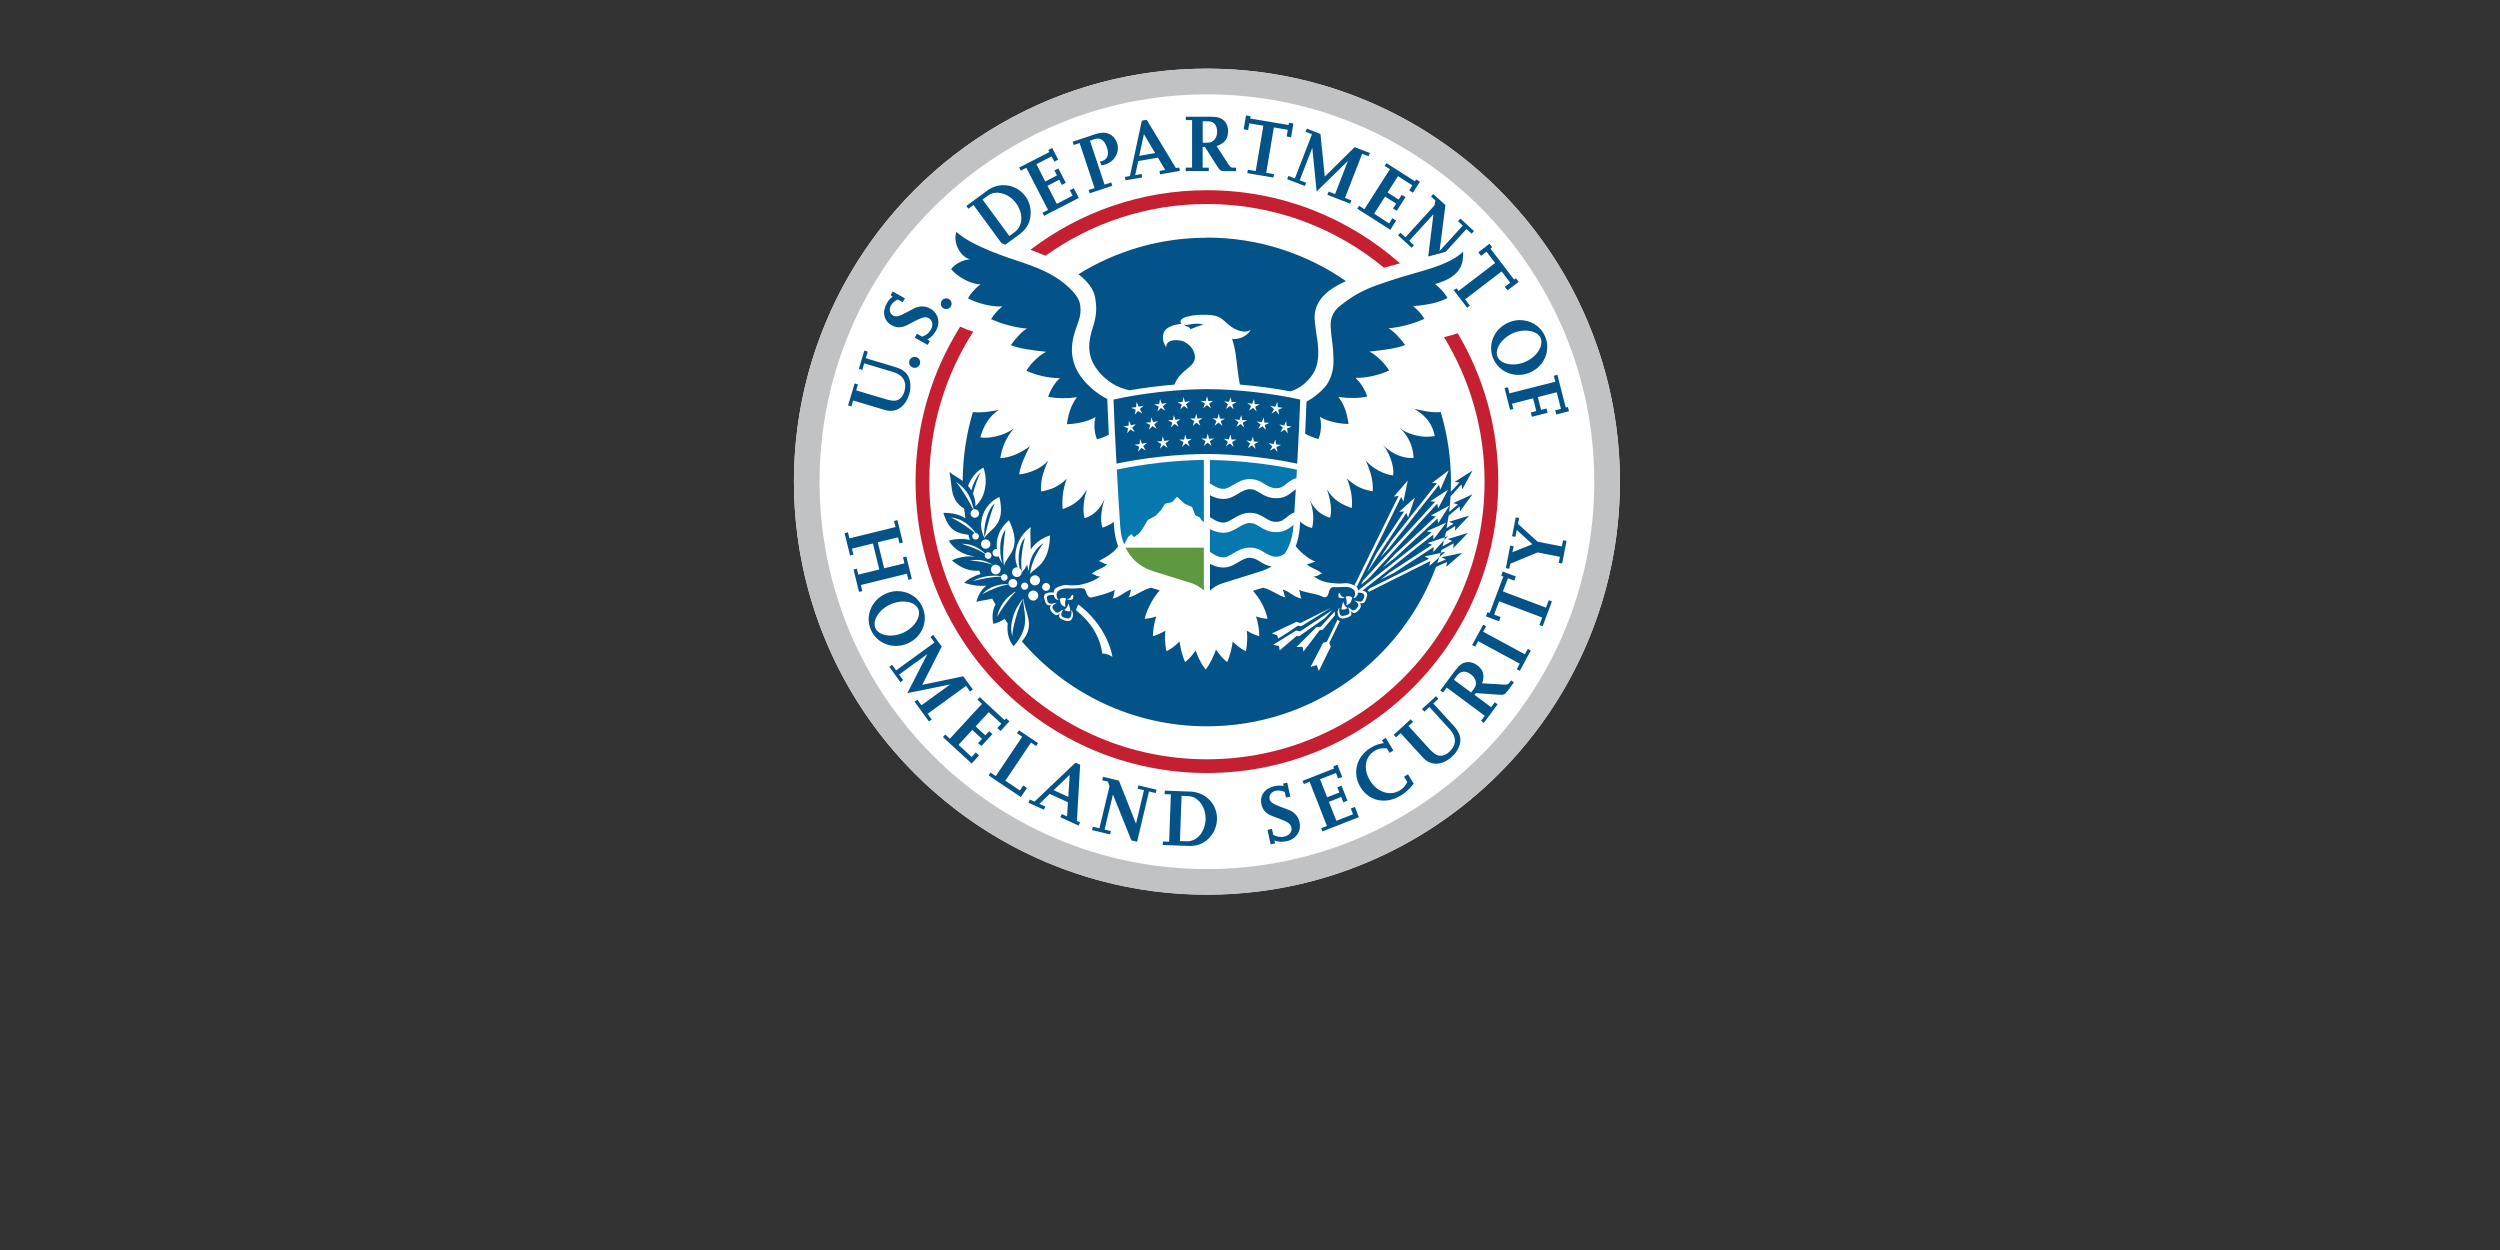 <?xml version="1.0" encoding="UTF-8"?>
<svg id="Layer_1" xmlns="http://www.w3.org/2000/svg" version="1.1" viewBox="0 0 350 175">
  <rect x="0" y="0" width="350" height="175" fill="#333333" stroke="none"/>
  <!-- Generator: Adobe Illustrator 29.6.1, SVG Export Plug-In . SVG Version: 2.1.1 Build 9)  -->
  <defs>
    <style>
      .st0 {
        fill: #c42032;
      }

      .st1 {
        fill: #0778ae;
      }

      .st2 {
        fill: #c0c2c4;
      }

      .st3 {
        fill: #fff;
      }

      .st4 {
        fill: #045388;
      }

      .st5 {
        fill: #5e9841;
      }
    </style>
  </defs>
  <circle class="st3" cx="168.97" cy="67.43" r="57.82"/>
  <g>
    <path class="st4" d="M174.44,16.17l-.32,1.93.62.11.16-.94,1.97.33-1.07,6.35-1.1-.19-.08.48,3.66.62.08-.48-1.09-.19,1.07-6.35,1.95.33-.16.94.62.11.33-1.93-.62-.11-.06.32-5.38-.91.06-.32-.63-.11h0ZM166.02,16.33v.49h.87v6.64s-.89,0-.89,0v.49h3.23s0-.48,0-.48h-.86v-2.9h.32l1.72,2.71c.39.61.5.68,1.18.68h1.46s0-.49,0-.49h-.47c-.23,0-.37-.11-.63-.51l-1.63-2.52c1.08-.33,1.61-1,1.62-2.04,0-.61-.18-1.11-.56-1.49-.41-.42-.97-.57-1.96-.57h-3.4s0,0,0,0ZM160.55,16.77l-.69.12-1.67,7.76-.7.12.08.48,2.35-.41-.08-.48-.91.16.42-1.97,2.76-.48,1.02,1.72-.8.14.08.48,2.77-.48-.08-.48-.48.08-4.08-6.76h0ZM168.38,16.98h.73c.82,0,1.29.53,1.29,1.46,0,.91-.55,1.54-1.34,1.54h-.68s0-3,0-3h0ZM182.96,17.99l-.18.45.9.35-2.4,6.19-.9-.35-.18.45,2.48.96.18-.45-.9-.35,1.76-4.54.61,6.11,4.38-4.28-1.8,4.64-.9-.35-.18.45,3.19,1.24.18-.45-.9-.35,2.4-6.18.9.34.18-.45-2.13-.82-4.18,4.13-.61-5.98-1.9-.74h0ZM154.45,18.58c-.31,0-.63.05-.97.16l-3.31,1.1.15.46.83-.27,2.09,6.3-.83.27.15.46,3.17-1.05-.16-.47-.93.31-2.04-6.15.66-.22c.79-.26,1.37.14,1.71,1.17.32.97.09,1.65-.66,1.89-.1.03-.15.05-.31.06l.18.54c.3-.04.43-.07.61-.13,1.28-.42,2-1.75,1.61-2.95-.31-.94-1.04-1.48-1.96-1.49h0ZM160.15,18.78l1.57,2.65-2.23.39.66-3.04h0ZM147.32,20.71l-.55.29.14.29-4.22,2.17.22.43.78-.4,3.04,5.9-.78.4.22.43,4.87-2.51-.71-1.36-.55.28.39.76-2.22,1.15-1.3-2.53,1.64-.84.37.72.55-.3-1.04-2.02-.55.3.36.69-1.64.85-1.24-2.42,2.13-1.1.38.74.54-.28-.84-1.63h0ZM194.11,22.81l-.26.41.74.47-3.57,5.59-.74-.47-.26.41,4.63,2.95.81-1.29-.52-.33-.46.72-2.1-1.35,1.53-2.4,1.55.99-.44.68.53.32,1.22-1.91-.53-.32-.43.66-1.55-.99,1.46-2.29,2.02,1.29-.45.7.52.33.98-1.54-.53-.33-.17.27-4-2.55h0ZM140.32,25.92c-.74.04-1.48.29-2.13.78l-2.9,2.13.29.39.71-.52,3.92,5.34c.19.07.37.14.55.21l1.92-1.41c.91-.67,1.39-1.4,1.56-2.39.18-1.08-.06-2.13-.69-2.98-.79-1.07-2-1.6-3.23-1.54h0ZM139.79,26.99c.88.07,1.81.58,2.44,1.43,1.07,1.45,1,3.2-.17,4.07l-.75.55-3.75-5.1.79-.58c.41-.3.91-.42,1.44-.38h0ZM200.67,27.15l-.32.36.61.56-.13.68-4.07,4.47-.71-.64-.33.36,1.92,1.75.32-.36-.67-.61,3.39-3.72-.73,5.91c.7-.18,1.45-.38,2.27-.61.06-.02.13-.04.19-.06l2.9-3.18.72.65.33-.36-1.91-1.75-.33.36.67.62-3.25,3.57.82-6.44-1.69-1.54h0ZM133.89,32.45c-.52,1.53.59,3.57,1.92,3.84-1.17.12-2.18.73-2.65,1.4.88,1.03,2.66,2.1,4.12,2.12-.68.45-1.49,1.41-1.77,1.95,1.26.67,3.28,1.24,4.82,1.13-.65.52-1.22,1.18-1.58,1.79,1.05.48,3.08,1.17,5.03,1.32-.72.35-1.73,1.57-2.26,2.32,1.09.49,3.46.78,4.92.93-1.05.56-2.15,1.66-2.75,2.65,1.06.51,3.06,1.08,4.69,1.03-.8.77-1.34,1.71-1.64,2.62,1.23.25,2.54.26,4.04.06-.92,1.16-1.28,2.69-1.41,3.78,1.23-.04,2.85-.31,4-1-.25.94-.19,2.2.21,3.1.48-.11,1.04-.31,1.65-.64-.08-1.74-.16-3.52-.21-4.99-.82-.42-1.54-.91-2.32-1.61-2.48-2.26-3.07-4.64-2.34-7.37.43-1.62,1.1-2.44.87-4.14-.13-.97-.82-1.75-1.5-2.41-1.66-1.6-3.63-2.58-6.53-3.56-1.79-.6-7.01-2.22-9.32-4.31h0ZM168.97,33.28c-6.6,0-12.76,1.87-17.99,5.11,1.36,1.05,2.16,2.16,2.35,3.32.17,1.01.29,2.23-.3,4.02-.62,1.89-.96,3.83.43,5.81,1.39,1.97,3.2,2.81,4.69,3.1,1.96-.34,4.13-.62,6.29-.8.28-.92,1.12-1.71,1.95-2.36,1.22-.94.95-1.77.66-2.41-.22-.5-.66-.91-1.28-1.24-.55-.28-2.55-.49-2.5.79-.32-.46-.59-1.09-.4-1.89.27-1.11,2.1-1.4,2.55-1.37-.35-.3-.13-.78.67-1,.97-.27,1.89-.31,2.78-.29,1.83.05,2.12.49,3.05,1.32,1.12.99,2.6,1.34,3.18.74-.42.95-1.75,1.46-2.6,1.31.42,1.32.56,2.47.71,3.85.07.63.2,1.69.37,2.55,2.46.2,4.92.54,7.06.95.89-.26,1.81-.78,2.64-1.74.79-.91,1.51-2.06,1.21-4.95-.08-.81-.49-2.9-.44-3.89.13-2.22,1.79-3.68,4.38-4.86-5.53-3.84-12.24-6.09-19.48-6.09h0ZM208.52,34.13l-1.55,1.19.38.5.76-.58,1.21,1.58-5.12,3.91-.26-.35c-.15.08-.3.15-.44.22l1.9,2.48.38-.29-.67-.88,5.12-3.91,1.2,1.57-.76.58.39.5,1.55-1.19-.39-.51-.25.19-3.31-4.34.25-.19-.38-.5h0ZM204.84,35.25c-2.3,2.09-5.98,2.64-9.85,3.92-2.91.96-4.72,1.52-7.33,3.6-.74.59-1.45,1.46-1.37,2.96.09,1.67.36,2.38.4,4.71.03,1.66-.54,2.99-1.23,3.78-.74.83-1.69,1.56-2.55,2.01-.05,1.42-.12,2.84-.19,4.49.61.33,1.38.64,1.86.74.4-.89.46-2.16.21-3.1,1.15.69,2.77.97,4,1-.13-1.1-.49-2.63-1.41-3.78,1.5.2,2.81.19,4.04-.06-.31-.91-.84-1.85-1.64-2.62,1.63.05,3.64-.51,4.7-1.03-.61-.99-1.7-2.1-2.75-2.65,1.47-.15,3.89-.43,4.99-.92-.53-.75-1.61-1.98-2.33-2.34,1.94-.14,3.98-.84,5.03-1.32-.37-.61-.93-1.27-1.58-1.79,1.82-.12,3.56-.46,4.82-1.13-.28-.54-1.1-1.5-1.77-1.95,3.89-1.08,3.95-3.03,3.96-4.54h0ZM124.99,40.8l-.31.54.3.17c-.37.29-.61.57-.83.96-.69,1.23-.41,2.45.69,3.07.44.25.92.34,1.35.25.45-.09.62-.15,1.79-.79,1.13-.6,1.61-.71,2.06-.45.52.3.64.95.29,1.58-.28.49-.6.76-1.22,1.01l-.74-.42-.31.55,1.81,1.02.31-.55-.36-.2c.53-.31.89-.66,1.22-1.24.66-1.17.32-2.46-.82-3.1-.39-.22-.78-.32-1.19-.3-.37.02-.71.11-1,.25-.14.06-.49.25-1.05.55-1.16.62-1.54.71-1.94.48-.47-.26-.61-.87-.32-1.4.21-.37.46-.59.97-.86l.69.39.31-.54-1.72-.97h0ZM132.47,41.77c-.42,0-.75.33-.75.75s.33.75.75.75.75-.33.75-.75-.33-.75-.75-.75ZM212.7,44.81c-.51.01-1.03.13-1.53.35-2.02.88-2.95,3.13-2.1,5.07.85,1.94,3.14,2.79,5.15,1.91,2.02-.88,2.93-3.13,2.08-5.07-.64-1.46-2.08-2.3-3.6-2.25h0ZM167.52,45.32c-.8-.01-1.1.24-1.78.15.34.25.54.29.65.26,0,.06.12.14.15.17.07.06.11.13.13.19.15-.06.56-.23.93-.37.38-.13.9-.29.9-.29-.41-.09-.72-.12-.99-.12ZM213.62,46.28c.96.02,1.79.39,2.07,1.05.46,1.07-.54,2.63-2.13,3.32-1.6.7-3.43.38-3.9-.68-.46-1.05.54-2.61,2.15-3.32.6-.26,1.23-.38,1.8-.37h0ZM121,49.09l-.76,2.56.48.14.27-.92,4.11,1.23c1.35.4,1.9,1.41,1.51,2.73-.1.33-.27.63-.48.86-.47.48-1.04.52-2.15.19l-4.12-1.23.25-.83-.46-.14-.92,3.09.46.14.25-.84,4.46,1.33c1.53.45,2.85-.42,3.39-2.2.17-.57.21-1.15.13-1.7-.16-1.07-.81-1.74-2.06-2.11l-4.15-1.24.28-.92-.47-.14h0ZM128.05,49.96c-.3,0-.58.18-.71.47-.17.39.02.84.41,1.01.39.17.84-.02,1.01-.41.16-.4-.02-.85-.41-1.01-.1-.04-.2-.06-.3-.06h0ZM218,52.48l-.47.12.22.84-6.43,1.63-.21-.85-.47.12.77,3.04.46-.12-.19-.74,2.95-.75.45,1.78-.78.2.17.6,2.2-.56-.16-.6-.76.19-.45-1.79,2.64-.67.59,2.32-.8.2.15.59,1.78-.45-.15-.61-.31.08-1.17-4.6h0ZM168.96,54.48c-4.04,0-9.19.58-13.07,1.46.09,2.54.24,5.77.42,8.97,3.66-.78,8.5-1.35,12.65-1.35s9,.57,12.65,1.35c.18-3.2.33-6.42.42-8.97-3.88-.88-9.03-1.46-13.08-1.46h0ZM168.98,55.48l.19.68.69-.04-.58.38.25.66-.55-.44-.54.44.25-.66-.58-.38.69.04.18-.68h0ZM165.68,55.59l.22.67.69-.08-.56.42.29.64-.57-.41-.51.48.21-.67-.61-.35h.7s.14-.7.14-.7h0ZM172.28,55.59l.14.69h.7s-.61.36-.61.36l.21.67-.51-.48-.57.42.29-.65-.56-.42.69.08.22-.67h0ZM162.4,55.87l.26.66.68-.11-.54.45.32.62-.59-.38-.49.5.18-.68-.62-.32.7-.04.1-.7h0ZM175.56,55.87l.11.7.69.04-.62.32.18.68-.49-.5-.59.38.32-.63-.54-.45.69.12.25-.66h0ZM159.14,56.3l.28.64.68-.14-.52.47.35.62-.61-.36-.46.53.14-.69-.64-.29.69-.07.07-.7h0ZM178.83,56.31l.07.7.69.07-.64.29.14.69-.47-.53-.61.36.35-.61-.52-.47.68.14.29-.64h0ZM197.9,57.17c1.98,1.16,2.67,2.42,2.96,3.86-1.59.36-3.7-.17-4.86-1.07,1.14.99,1.85,2.55,1.9,4.16-1.64.08-3.15-.68-4.26-1.79.71.79,1.61,2.8,1.4,4.23-1.36-.14-2.97-1.04-3.84-2.1.72,1.6,1.07,2.89.98,4.33-1.36-.25-2.39-.64-3.6-1.79.59,1.46.8,2.92.67,4.13-1.57-.56-2.61-1.17-3.49-2.65.47,1.3.78,3.01.45,4.01-1.33-.4-2.2-1.19-2.89-2.55.68,1.44.6,3.11.37,3.98-.56-.11-1.28-.49-1.67-.92-.02.26-.03.51-.05.76-.06.97-.26,1.88-.57,2.72.11.12.37.43.38.44.7.75,1.65,1.46,2.4,1.7-.32.05-.77.33-1.22.37.5.56,1.51.69,2.14,1.33-.49.06-.61.41-1.19.35,1.13.87,2.16.9,2.74.97.23.03.99.1,1.47.02.68-.11,1.38.24,1.66.39.42.25.39.82.31,1.11-.05.18-.12.38-.44.55-.18.05-.29.07-.12-.07.17-.12.31-.85-.06-1.13-.28-.2-.67-.37-1.12-.35-.51.02-1.29.07-1.67.03-.35-.04-.56.42-.61.61-.12.45-.26,1.02-.92.74-.8-.46-1.96-.43-3.28-.95.19.41.11.75.31,1.21-1.17-.29-1.47-.88-2.59-1.28.19.41.13.73.39,1.11-.94-.17-1.82-1.01-3.14-1.36-.04.01-.08.02-.12.04-.48.14-.91.28-1.31.4.93,1.05,1.7,2.34,2.05,3.91,0,0-.65.02-1.62-.32.28.85.45,1.77.46,2.75,0,0-.74-.13-1.74-.76.09.93.06,1.89-.13,2.88,0,0-.85-.35-1.85-1.37-.12.96-.36,1.93-.77,2.89,0,0-.77-.53-1.57-1.76-.33.96-.79,1.9-1.42,2.8,0,0-.85-.89-1.42-2.68-.77,1.15-1.49,1.64-1.49,1.64-.41-.96-.65-1.93-.77-2.89-1,1.02-1.85,1.37-1.85,1.37-.19-.99-.23-1.96-.14-2.88-1.01.62-1.74.76-1.74.76.02-.98.19-1.89.47-2.75-.97.34-1.62.32-1.62.32.37-1.6,1.41-3.23,2.11-3.97-.34-.11-.71-.22-1.11-.34-.04-.01-.08-.02-.12-.04-1.31.35-2.19,1.2-3.14,1.36.25-.39.2-.7.38-1.11-1.12.39-1.42.99-2.59,1.28.2-.45.12-.8.31-1.21-1.09.53-2.58.9-3.24,1.04-.73.15-.77-.93-1.01-1.17-.11-.11-.69-.15-.93-.11-.36.06-1.07.03-1.6.02-.53,0-.89.15-1.17.36-.38.28-.2,1.04-.04,1.17.18.13.07.12-.11.07-.31-.16-.39-.37-.44-.55-.08-.29-.11-.86.31-1.11.27-.16.98-.5,1.66-.39.48.07,1.24,0,1.47-.02.23-.02,1.93-.34,3.06-1.21-.59.06-.71-.29-1.2-.35.63-.64,1.64-.76,2.14-1.33-.45-.05-.84-.41-1.17-.46.99-.56,1.65-.87,2.35-1.62,0-.01.27-.31.37-.43-.32-.84-.51-1.75-.58-2.73-.01-.24-.03-.48-.05-.73-.25.27-.74.54-1.56.83-.38-.92-.19-2.65.29-3.97-.69,1.36-1.47,2.24-2.8,2.64-.32-.99-.13-2.73.33-4.03-.88,1.48-1.83,2.22-3.4,2.77-.13-1.21,0-2.79.57-4.26-1.21,1.16-2.24,1.54-3.6,1.79-.09-1.43.26-2.72.99-4.33-.87,1.07-2.68,1.8-4.04,1.94.1-1.24.97-2.94,1.48-3.94-1.29.93-2.65,1.58-4.13,1.66.19-1.41.82-2.93,1.9-4.16-1.27.94-3.22,1.46-4.69,1.26.36-1.54,1.3-3.05,2.59-3.86-.74.14-2.1.45-3.64.31-.92,3.06-1.41,6.3-1.43,9.65-.78-.61-1.31-.76-1.85-1.29.1.73.19,1.12.28,2.02.14,1.61.75,2.54,1.77,3.12.05.46.11.92.18,1.37-.75-.48-1.76-.78-3.09-.76.81,2.63,1.97,2.83,3.52,3.08.05.24.11.48.17.72-.82-.21-1.81-.22-2.94.09.78,1.21,1.86,1.94,3.58,2.2,0,0,0,.02,0,.03-1.06-.09-2.21.07-3.13.54,1.31,1.13,2.59,1.55,3.82,1.43.06.16.13.32.19.48-.97.26-1.82.76-2.3,1.23,1.02.32,2.07.5,3.02.39,0,.02.02.05.03.07-.56.43-1.04,1.11-1.34,2.19.73-.19,1.47-.24,2.22-.45.15.27.31.55.46.82-.39.74-.53,1.68-.3,2.72.62-.14,1.14-.39,1.57-.7.15.22.3.43.45.64-.16,1.19.12,2.4.83,3.19.29-.32.51-.63.71-.93,1.54-2.35.61-4.05.64-5.57.01-.03.02-.06.04-.1.12,1.82,1.71,3.61-.15,5.8-.04.04-.07.08-.1.12,6.27,7.28,15.55,11.89,25.91,11.89,14.71,0,27.25-9.29,32.08-22.33l1.55-.68-.12.68,2.24-1.94-2.9.6.61.32-1.2.49c.09-.26.17-.53.26-.79l-1.37,1.2.12-.68-8.59,4.3s-.02-.05-.04-.07c-.04-.06-.08-.11-.14-.16.07-.06.18-.15.33-.26l8.27-4.14-.61-.32,2.23-.48c.04-.14.09-.28.13-.42l1.7-.94-.06.68,2.05-2.13-2.83.86.64.26-1.36.75c.08-.28.13-.56.2-.85l-1.49,1.65.04-.69-5.5,3.59c-.67.33-1.32.66-1.89.95.37-.29.78-.61,1.19-.95l5.99-3.91-.64-.24,2.41-.81c.06-.26.13-.51.18-.77l1.3-.82-.06.68,2.01-2.13-2.83.87.64.26-.99.63c.11-.58.2-1.16.29-1.74l1.55-1.3.04.69,1.75-2.39-2.69,1.24.67.18-1.24,1.04c.09-.71.15-1.43.19-2.16l1.53-1.69.13.68,1.41-2.6-2.5,1.58.68.08-1.22,1.31c.02-.45.03-.9.03-1.36,0-3.41-.5-6.7-1.43-9.81-1.55.14-3.1-.35-3.84-.49h0ZM202.29,75.2c-.03.14-.07.28-.1.41l.5-.55-.4.13h0ZM201.71,77.39c-.06.21-.13.41-.2.61l.86-.76-.67.14h0ZM167.46,57.93l.2.67.69-.06-.57.41.27.65-.55-.43-.53.46.23-.67-.6-.37h.7s.16-.67.16-.67h0ZM170.64,57.93l.16.68h.7s-.6.35-.6.35l.23.67-.53-.46-.56.43.27-.65-.57-.41.69.06.2-.67h0ZM164.32,58.1l.24.67.69-.09-.55.43.31.64-.58-.4-.5.49.19-.68-.62-.34.7-.02.13-.69h0ZM173.78,58.12l.13.69.7.02-.62.34.19.68-.5-.49-.58.4.3-.64-.55-.43.69.1.24-.67h0ZM161.18,58.43l.26.65.69-.12-.53.45.33.62-.59-.38-.48.51.16-.68-.63-.31.7-.05.09-.7h0ZM176.92,58.45l.09.7.69.05-.63.31.16.68-.48-.51-.6.38.34-.62-.54-.45.69.12.27-.66h0ZM158.05,58.9l.29.64.68-.15-.51.48.35.61-.61-.35-.46.53.14-.69-.64-.29.7-.08.06-.7h0ZM180.07,58.93l.06.7.69.09-.64.28.13.69-.45-.54-.61.35.36-.61-.5-.48.67.16.3-.64h0ZM169.09,60.74l.18.68.69-.04-.59.39.25.66-.55-.45-.54.45.25-.66-.58-.39.69.04.18-.68h0ZM165.92,60.83l.22.67.69-.07-.56.42.29.65-.56-.42-.52.48.21-.67-.61-.35h.7s.14-.7.14-.7h0ZM172.27,60.84l.14.69h.7s-.61.36-.61.36l.21.67-.52-.48-.57.41.29-.64-.56-.42.69.08.22-.67h0ZM162.76,61.08l.25.66.69-.11-.54.44.31.63-.58-.39-.49.5.18-.68-.62-.32.7-.04.11-.7h0ZM175.42,61.11l.11.7.69.04-.62.32.18.68-.49-.5-.59.38.32-.63-.54-.44.69.11.25-.66h0ZM159.61,61.48l.28.64.68-.13-.52.47.35.61-.6-.36-.47.52.15-.69-.64-.29.69-.07.08-.7h0ZM178.57,61.52l.07.7.7.07-.64.29.15.69-.47-.52-.6.36.35-.61-.52-.47.68.14.28-.64h0ZM137.69,65.47c.68,2.05.21,4.18-1.13,5.41.02-.57-.09-1.18-.34-1.76.24-1.05.73-2.37,1.08-2.97-.54.47-1.07,1.57-1.32,2.51-.13-.22-.27-.43-.45-.63.45-1.29,1.45-2.27,2.15-2.55h0ZM202.83,65.83l-1.18,2.71-.19-.67-7.05,8.93c-.39.43-.77.86-1.15,1.26h-.01c.5-.76,1.03-1.57,1.53-2.33l6.39-8.09-.69-.02,2.36-1.79h0ZM197.08,67.29l-.6,2.9-.32-.61-6.22,12.58c-.05-.06-.11-.11-.18-.15-.04-.02-.08-.05-.13-.07l6.18-12.53-.68.12,1.94-2.24h0ZM133.85,67.46c1.72,1.18,2.09,2.35,2.47,3.86.01,0,.03-.01.04-.01.32-.06.63.14.7.46.06.32-.14.63-.47.7-.32.06-.63-.14-.7-.46-.06-.29.1-.56.36-.67-.56-1.18-1.54-2.78-2.4-3.88h0ZM175,68.48c-.59,0-1.1.3-1.64.63-.58.35-1.24.74-2.05.74s-1.43-.25-1.91-.52v3.08c.11.06.22.13.32.19.49.3.92.56,1.59.56.42,0,.83-.25,1.32-.54.65-.39,1.39-.83,2.37-.83.93,0,1.55.38,2.1.71.49.31.91.56,1.59.56.64,0,.99-.28,1.42-.63.3-.24.64-.52,1.1-.69.06-1.02.13-2.11.2-3.25-.12.08-.25.18-.4.31-.52.42-1.17.95-2.32.95-1.08,0-1.78-.43-2.34-.77-.46-.28-.82-.5-1.36-.5h0ZM202.72,68.56l-1.38,2.62-.13-.68-9.66,10.56c-.42.33-.76.6-1,.79.08-.17.17-.35.27-.55l10.11-11.06-.68-.07,2.48-1.61h0ZM139.92,69.58c.87,3.93-1.06,4.25-2.1,5.72-1.12-2.01-.11-4.76,2.1-5.72ZM198.08,69.66l-.95,2.8-.24-.65-5.43,8.22s-.04.05-.06.07c.39-.79.83-1.68,1.29-2.6l3.89-5.89-.69.04,2.2-1.99h0ZM139.25,70.53c-.99.61-1.67,3.55-1.41,4.66.51-1.9.77-3.22,1.41-4.66ZM202.92,70.77l-1.59,2.5-.08-.68-5.87,5.44c-.6.48-1.22.97-1.81,1.43.49-.54,1-1.11,1.54-1.69l5.89-5.46-.68-.13,2.6-1.41h0ZM212.2,72.44l-.51,2.63.47.09.19-.96,2.18,1.99-2.79,1.12.17-.84-.48-.09-.61,3.16.48.09.14-.71,3.83-1.58,3.12.61-.17.85.48.09.62-3.17-.49-.08-.17.86-3.41-.67-2.73-2.49.16-.81-.47-.09h0ZM133.15,72.45c1.7.18,2.72,1.21,3.43,2.16.22,0,.42.16.46.39.05.25-.12.49-.38.54-.25.04-.49-.13-.54-.38-.04-.24.11-.47.34-.53-.97-.87-2.37-1.73-3.31-2.18h0ZM125.63,72.82l-.47.12.21.85-6.45,1.58-.21-.85-.47.12.77,3.13.47-.12-.21-.84,2.94-.72.89,3.64-2.94.72-.2-.84-.47.12.77,3.13.47-.11-.21-.85,6.45-1.58.21.85.47-.12-.76-3.14-.47.12.2.84-2.84.69-.89-3.64,2.84-.69.2.84.47-.12-.76-3.13h0ZM141.25,72.82c1.97,4.11-.28,4.8-.69,6.37-.28-1.47.01-3.84.21-5.06-.62.83-.79,1.99-.72,3.12,0,.01,0,.02,0,.04.01.06,0,.11,0,.17.05.5.14.99.27,1.44-.21-.31-.39-.66-.52-1.04-.06.03-.12.06-.19.07-.3.06-.58-.13-.64-.43-.06-.29.13-.58.43-.64.06,0,.11-.01.17,0-.15-1.32.25-2.82,1.68-4.02h0ZM202.46,73.18l-1.78,2.36-.03-.69-9.93,7.84c.27.05.51.15.58.26.17.27.12.41-.03.87-.15.45-.26.61-.56.64-.08,0-.24.03-.41-.04.09.06.15.11.19.23.04.12.12.33-.25.75-.33.37-.63.5-.89.36-.14-.08-.19-.18-.26-.25.04.1.08.21.1.32.06.37-.22.51-.58.63-.68.24-1,.13-1.16-.1-.34-.51-.15-1.17.08-1.28-.06.2-.05.42-.01.66.03.2.12.52.49.49.2-.02.56-.1.78-.24.16-.1.16-.37.08-.59-.04-.11-.08-.27-.22-.39.22.06.35.18.53.32.17.14.43.18.59.02.19-.2.31-.35.37-.49.17-.36-.29-.63-.55-.78.47.02.54.2.92.14.37-.06.49-.66.49-.86,0-.14-.17-.29-.39-.35-.17-.04-.36-.04-.5-.04.02-.1.03-.21.02-.33.02,0,.03,0,.05,0l.24-.18,10.01-7.91-.67-.18,2.71-1.2h0ZM144.3,73.82c-.12,1.14.03,2.14,0,3.12.64-1.02,1.77-1.7,2.71-1.98-.13,4.06-1.98,4.37-2.8,5.4.13-1.25.78-2.91,1.9-4.34-1.53,1.02-2.03,2.48-2.07,3.95-.12-.31-.19-.62-.23-.91-.18.35-.42.7-.73,1.06-.3-1.85.16-3.87.41-4.83-.8.81-1.07,2.72-.75,4.26.14.09.25.24.29.43.07.36-.16.72-.53.79-.37.07-.72-.16-.8-.53-.07-.37.16-.72.53-.8.09-.01.17-.01.25,0-.8-1.73-.14-4.22,1.8-5.63h0ZM138,75.52c.3,0,.58.21.64.52.07.36-.16.7-.51.77-.35.07-.7-.16-.77-.51-.07-.36.16-.7.51-.77.04,0,.09-.01.13-.01h0ZM134.6,76.12c.8.04,1.84.05,3.36,1.38.07-.09.17-.16.3-.18.26-.05.5.13.54.38.05.26-.13.5-.38.54-.25.04-.5-.13-.54-.38-.02-.11,0-.2.05-.29-1.1-.78-2.84-1.28-3.32-1.45h0ZM175,78.08c-.59,0-1.1.3-1.64.63-.58.34-1.24.74-2.05.74s-1.43-.25-1.91-.52v3.77c.43-.44,1.05-.83,1.92-1.1l1.07-.33c.9-.29,2.13-.67,4.07-1.27.56-.17,1.08-.41,1.55-.69-.7-.13-1.22-.44-1.65-.71-.46-.28-.82-.5-1.36-.5h0ZM136.73,78.39c.85,0,1.46.22,2.23.65.1.03.12.04.03.03-.95-.33-1.88-.51-3.22-.61.35-.05.67-.07.95-.07h0ZM139.41,79.06c.31,0,.6.22.66.54.07.36-.16.72-.53.8-.37.07-.72-.16-.8-.53-.07-.37.16-.72.53-.8.05,0,.09-.01.14-.01h0ZM210.39,80l-.22.59.3.12-1.92,5.11-.3-.12-.22.59,1.83.69.22-.6-.9-.34.7-1.86,6.03,2.27-.39,1.05.45.17,1.3-3.47-.44-.17-.39,1.04-6.03-2.27.7-1.85.89.34.22-.59-1.84-.69h0ZM140.61,80.37c.22,0,.41.16.45.39.04.25-.13.49-.38.54-.25.04-.49-.13-.54-.38-.01-.06,0-.13,0-.19h0c-1.16,0-2.58.29-3.93.61,1.2-.67,2.64-.86,3.96-.68.06-.14.19-.25.35-.27.03,0,.06,0,.09,0h0ZM144.9,80.54c.33,0,.62.23.69.57.07.37-.17.75-.56.83-.38.08-.75-.17-.83-.55-.08-.38.17-.75.55-.83.05,0,.1-.01.14-.01h0ZM141.81,81.06c.29,0,.54.2.6.49.06.33-.15.65-.48.71-.32.06-.62-.13-.71-.44h-.03c-.98.13-2.6.75-3.63,1.36.99-1.18,2.62-1.44,3.6-1.4.01,0,.03,0,.04,0-.06-.32.15-.65.48-.71.04,0,.08-.01.12-.01h0ZM143.46,81.56c.23,0,.44.16.49.4.06.27-.12.54-.4.6-.27.06-.54-.12-.59-.4-.05-.27.12-.54.4-.59.03,0,.07-.01.1-.01h0ZM146.43,81.62c.27-.01.51.17.56.44.06.3-.13.59-.43.65s-.59-.13-.65-.43.13-.59.43-.65c.03,0,.06,0,.08-.01h0ZM144.66,82.67c.33,0,.62.23.69.57.07.38-.17.75-.55.83-.38.08-.75-.17-.83-.55-.08-.38.17-.75.55-.83.05,0,.09-.01.14-.01h0ZM125.5,82.76c-.51.02-1.03.14-1.53.37-2,.91-2.9,3.17-2.02,5.1.88,1.93,3.18,2.74,5.18,1.83,2-.91,2.88-3.17,2-5.1-.66-1.45-2.11-2.26-3.63-2.2h0ZM142.14,82.84c.06,0,0,.1-.25.35-.86.9-1.85,2.35-2.27,3.15.15-.99.81-2.17,1.77-2.97.38-.31.67-.52.74-.53h0ZM147.17,82.94c.12,0,.24,0,.34.03,0,.12,0,.24.03.33-.14-.01-.39-.03-.59.01-.22.05-.4.19-.4.34,0,.2.1.81.47.87.37.06.46-.11.92-.12-.27.14-.73.4-.57.76.06.14.18.3.37.5.15.17.41.14.59,0,.18-.14.31-.26.54-.31-.14.11-.19.27-.23.38-.08.22-.09.49.06.59.21.15.57.24.77.26.37.04.46-.28.5-.48.05-.24.06-.45,0-.66.23.12.4.78.04,1.28-.17.23-.5.33-1.16.07-.35-.13-.63-.28-.55-.65.02-.11.06-.22.11-.32-.07.07-.12.16-.27.25-.26.14-.56,0-.88-.38-.36-.43-.28-.63-.23-.75.05-.12.11-.17.2-.23-.18.06-.33.04-.41.03-.3-.04-.4-.2-.54-.66-.14-.47-.18-.61,0-.87.1-.16.54-.27.91-.28ZM187.46,83.03c.07,0,.16.08.2.19.07.19.21.38.6.41-.27.17-.56.14-.73.06-.16-.08-.16-.2-.15-.48,0-.11.04-.16.08-.17h0ZM150.16,83.27c.05,0,.09.05.09.17,0,.28,0,.41-.16.49-.16.08-.44.1-.72-.06.38-.03.53-.22.6-.41.04-.1.12-.19.19-.19h0ZM188.76,83.46c.2,0,.41.06.53.2-.04.33-.16.95-.81,1.06.09-.27.08-.83-.1-1.16.11-.07.25-.1.39-.1h0ZM148.84,83.7c.15,0,.3.03.42.1-.18.33-.19.89-.09,1.16-.66-.11-.77-.73-.81-1.06.11-.13.3-.2.49-.2h0ZM143.27,83.83c-.76,1.18-1.58,4.31-1.54,5.2-.37-.93-.05-2.43.36-3.4.28-.68.97-1.7,1.18-1.8h0ZM126.45,84.21c.96,0,1.79.36,2.09,1.02.48,1.06-.49,2.63-2.08,3.35-1.6.73-3.42.43-3.9-.63-.48-1.05.5-2.62,2.1-3.34.59-.27,1.22-.4,1.8-.4h0ZM188.06,84.23c.04.21.12.4.24.59.1.14.24.24.34.32-.18.14-.43.21-.64.2-.21,0-.22-.04-.21-.12.05-.35.19-.85.26-.99h0ZM149.58,84.48c.08.14.22.63.26.99.01.08,0,.11-.2.12-.21,0-.46-.07-.64-.2.1-.09.24-.18.34-.32.13-.19.2-.38.24-.59h0ZM150.97,84.62c2.78,2.1,4.36,5,4.77,7.34-.35-.25-1.01-.52-1.41-.44-.36-2.47-1.65-4.47-3.68-6.09.08-.37.21-.63.32-.81h0ZM186.33,85.08s-.01.01-.02.02c0,0-.02.01-.06.04-.8.52-4.08,2.54-4.08,2.54l-.46-.09-1.35.92-1.44.9-.08-.45-.77-.28,3.42-1.62.55.17,4.3-2.15h0ZM186.52,85.42c-.16.17-.61.67-1.02,1.11l-3.6,2.53h-.41s-2.33,1.99-2.33,1.99l-.1-.61-.81-.17,2.89-1.8.33-.2.56.12h0s4.5-2.98,4.5-2.98h0ZM186.87,85.62c-.01.17,0,.34.04.5l-1.72,2.03-.44.09-2.27,2.98-.12-.67-.68.03h-.03s0,0,0,0h-.13s2.73-2.73,2.73-2.73l.05-.05.58-.05,1.97-2.14h0ZM187.26,86.76c.09.09.2.15.32.19l-1.47,3.04.19.55-1.66,3.4-.31-.83-.85.26,1.75-3.36.54-.18h0s1.48-3.08,1.48-3.08h0ZM207.64,87.47l-1.54,2.83.42.23.42-.77,5.83,3.16-.42.77.42.23,1.54-2.84-.42-.24-.41.76-5.84-3.16.41-.76-.42-.23h0ZM130.65,88.88l-.39.29.57.78-5.37,3.9-.57-.78-.39.28,1.56,2.16.39-.29-.57-.78,3.94-2.86-2.79,5.46,6-1.22-4.03,2.92-.57-.78-.39.28,2.01,2.77.39-.29-.57-.79,5.37-3.9.57.79.39-.29-1.34-1.85-5.75,1.2,2.73-5.36-1.2-1.65h0ZM205.68,92.69c-.13,0-.26,0-.39.02-.58.09-1.03.44-1.62,1.23l-2.03,2.73.38.29.52-.7,5.33,3.95-.52.7.39.29,1.92-2.59-.39-.29-.51.69-2.33-1.73.19-.25,3.21.23c.72.05.85,0,1.25-.55l.87-1.18-.39-.28-.28.38c-.14.19-.3.24-.79.21l-2.99-.18c.38-1.07.16-1.89-.67-2.51-.37-.27-.75-.43-1.14-.45h0ZM204.87,94.04c.33-.03.69.09,1.06.37.73.55.92,1.36.44,1.99l-.41.55-2.41-1.79.43-.58c.25-.33.55-.51.88-.54h0ZM201.06,97.46l-1.98,1.8.33.37.71-.65,2.89,3.17c.94,1.04.9,2.19-.12,3.12-.25.24-.56.4-.86.49-.64.17-1.15-.08-1.94-.94l-2.9-3.18.64-.58-.33-.36-2.38,2.17.32.36.65-.59,3.14,3.44c1.07,1.17,2.66,1.12,4.04-.14.44-.4.77-.87.99-1.39.41-1,.19-1.9-.68-2.87l-2.92-3.2.71-.65-.32-.36h0ZM137.17,97.59l-.33.36.64.59-4.5,4.88-.64-.59-.33.36,4.03,3.71,1.03-1.14-.46-.42-.58.63-1.84-1.69,1.93-2.09,1.36,1.25-.55.6.47.41,1.54-1.67-.46-.41-.53.58-1.36-1.25,1.84-2,1.76,1.62-.56.61.45.41,1.24-1.35-.46-.42-.22.24-3.49-3.22h0ZM142.65,102.25l-.27.4.73.49-3.7,5.51-.73-.49-.27.4,4.51,3.03.86-1.28-.51-.35-.48.71-2.04-1.37,3.59-5.34.72.48.27-.4-2.68-1.8h0ZM194.01,103.3l-.54.33.25.41c-.72.1-1.22.28-1.85.67-1.98,1.2-2.58,3.54-1.41,5.49,1.19,1.96,3.52,2.46,5.6,1.2.75-.45,1.21-.88,1.86-1.69l-.8-1.31-.55.33.45.75c-.29.57-.57.89-1.07,1.19-1.36.83-3.16.22-4.14-1.37-.99-1.63-.73-3.35.64-4.18.52-.32.91-.4,1.71-.35l.38.63.54-.33-1.07-1.76h0ZM150.58,106.76l-5.75,5.47-.65-.3-.2.44,2.17.99.2-.44-.84-.38,1.45-1.39,2.55,1.16-.12,1.99-.74-.33-.2.44,2.56,1.17.2-.44-.44-.2.45-7.88-.64-.29h0ZM187.24,107.06l-.58.23.12.3-4.42,1.73.18.45.81-.32,2.42,6.18-.81.32.18.45,5.1-2-.55-1.43-.58.23.31.8-2.33.91-1.04-2.65,1.72-.68.3.75.57-.24-.83-2.11-.58.24.29.73-1.72.67-.99-2.53,2.23-.87.3.77.57-.22-.67-1.71h0ZM149.76,108.48l-.2,3.08-2.05-.94,2.25-2.14h0ZM154.42,108.76l-.11.47.8.19.22.66-1.41,5.88-.93-.22-.11.47,2.53.61.11-.47-.88-.21,1.17-4.9,2.59,6.42.79.19,1.67-7.05.94.23.12-.47-2.53-.61-.12.47.89.21-1.12,4.69-2.39-6.03-2.23-.54h0ZM180.24,109.57l-.61.13.07.34c-.46-.08-.83-.08-1.27.02-1.37.3-2.1,1.32-1.83,2.56.11.49.35.91.71,1.18.37.28.53.36,1.78.81,1.19.44,1.6.73,1.71,1.24.13.59-.29,1.11-.99,1.27-.55.12-.96.06-1.56-.24l-.18-.83-.62.13.44,2.03.62-.13-.09-.4c.58.19,1.08.22,1.73.08,1.32-.29,2.06-1.39,1.78-2.67-.1-.44-.28-.79-.57-1.09-.26-.26-.55-.46-.85-.58-.14-.06-.51-.19-1.11-.42-1.23-.45-1.55-.68-1.65-1.12-.12-.53.24-1.04.83-1.17.42-.09.74-.04,1.28.16l.17.78.61-.13-.42-1.92h0ZM163.07,110.69l-.02.49.87.03-.24,6.63-.87-.03-.02.49,3.57.13h0c1.13.04,1.96-.24,2.71-.91.81-.73,1.27-1.71,1.31-2.77.08-2.13-1.55-3.85-3.73-3.93l-3.59-.13h0ZM165.41,111.42l.98.04c1.35.05,2.45,1.54,2.39,3.23-.06,1.81-1.21,3.14-2.66,3.09l-.93-.03.23-6.32h0Z"/>
    <path class="st0" d="M168.98,26.63c-9.29,0-17.86,3.11-24.72,8.34.32.12.65.24.98.37.39.15.77.31,1.14.46,6.37-4.56,14.17-7.24,22.6-7.24,9.41,0,18.05,3.35,24.77,8.92.76-.22,1.5-.41,2.25-.61-7.2-6.37-16.66-10.24-27.03-10.24h0ZM134.43,45.73c-3.96,6.29-6.25,13.73-6.25,21.7,0,22.53,18.26,40.79,40.79,40.79s40.79-18.26,40.79-40.79c0-7.58-2.07-14.69-5.68-20.77-.65.22-1.29.4-1.92.54,3.6,5.89,5.68,12.82,5.68,20.23,0,21.47-17.4,38.87-38.87,38.87s-38.87-17.4-38.87-38.87c0-7.73,2.26-14.94,6.16-21-.62-.18-1.23-.42-1.83-.7h0Z"/>
    <path class="st2" d="M168.97,9.62c-31.93,0-57.82,25.88-57.82,57.82s25.89,57.82,57.82,57.82,57.82-25.88,57.82-57.82-25.88-57.82-57.82-57.82ZM168.97,121.67c-29.95,0-54.23-24.28-54.23-54.23s24.28-54.23,54.23-54.23,54.23,24.28,54.23,54.23c0,29.95-24.28,54.23-54.23,54.23Z"/>
    <path class="st5" d="M168.54,76.67h-10.96c.16.34.35.65.56.95.79,1.11,1.91,1.93,3.34,2.36,1.94.6,3.17.98,4.07,1.27l1.07.33c.88.27,1.49.67,1.92,1.1v-6.02h0Z"/>
    <path class="st1" d="M168.54,64.39c-3.81.03-8.5.56-12.19,1.36.16,2.87.32,5.67.48,7.91.09,1.21.26,1.79.55,2.54l.55-1.01.44-.42.41.43.73-.57.43-.56.75-1.28,1.09-.58.8-.85.53-.84.99-.23.67-.74,1.12,1,1,.43.44,1.15.68.34c.18.43.36.51.53.61v-8.7h0ZM169.39,64.39v3.29c.11.06.22.13.32.19.49.3.92.57,1.59.57.42,0,.83-.25,1.32-.54.65-.39,1.39-.83,2.37-.83.93,0,1.55.38,2.1.72.49.3.91.56,1.59.56s.99-.28,1.43-.63c.36-.29.79-.64,1.39-.77.02-.39.05-.79.07-1.19-3.69-.79-8.38-1.32-12.19-1.36h0ZM175,73.21c-.59,0-1.1.3-1.64.63-.58.35-1.24.74-2.05.74-.83,0-1.43-.24-1.92-.51v3.21c.11.06.22.13.32.19.49.31.92.56,1.59.56.42,0,.83-.25,1.32-.54.65-.39,1.39-.83,2.37-.83.93,0,1.55.38,2.1.72.49.3.91.56,1.59.56.52,0,.85-.19,1.19-.44.7-1.04,1.11-2.33,1.21-3.83,0-.06,0-.13.01-.19-.03.02-.06.05-.09.07-.52.42-1.17.95-2.32.95-1.08,0-1.78-.42-2.34-.77-.46-.29-.82-.51-1.36-.51h0Z"/>
  </g>
</svg>